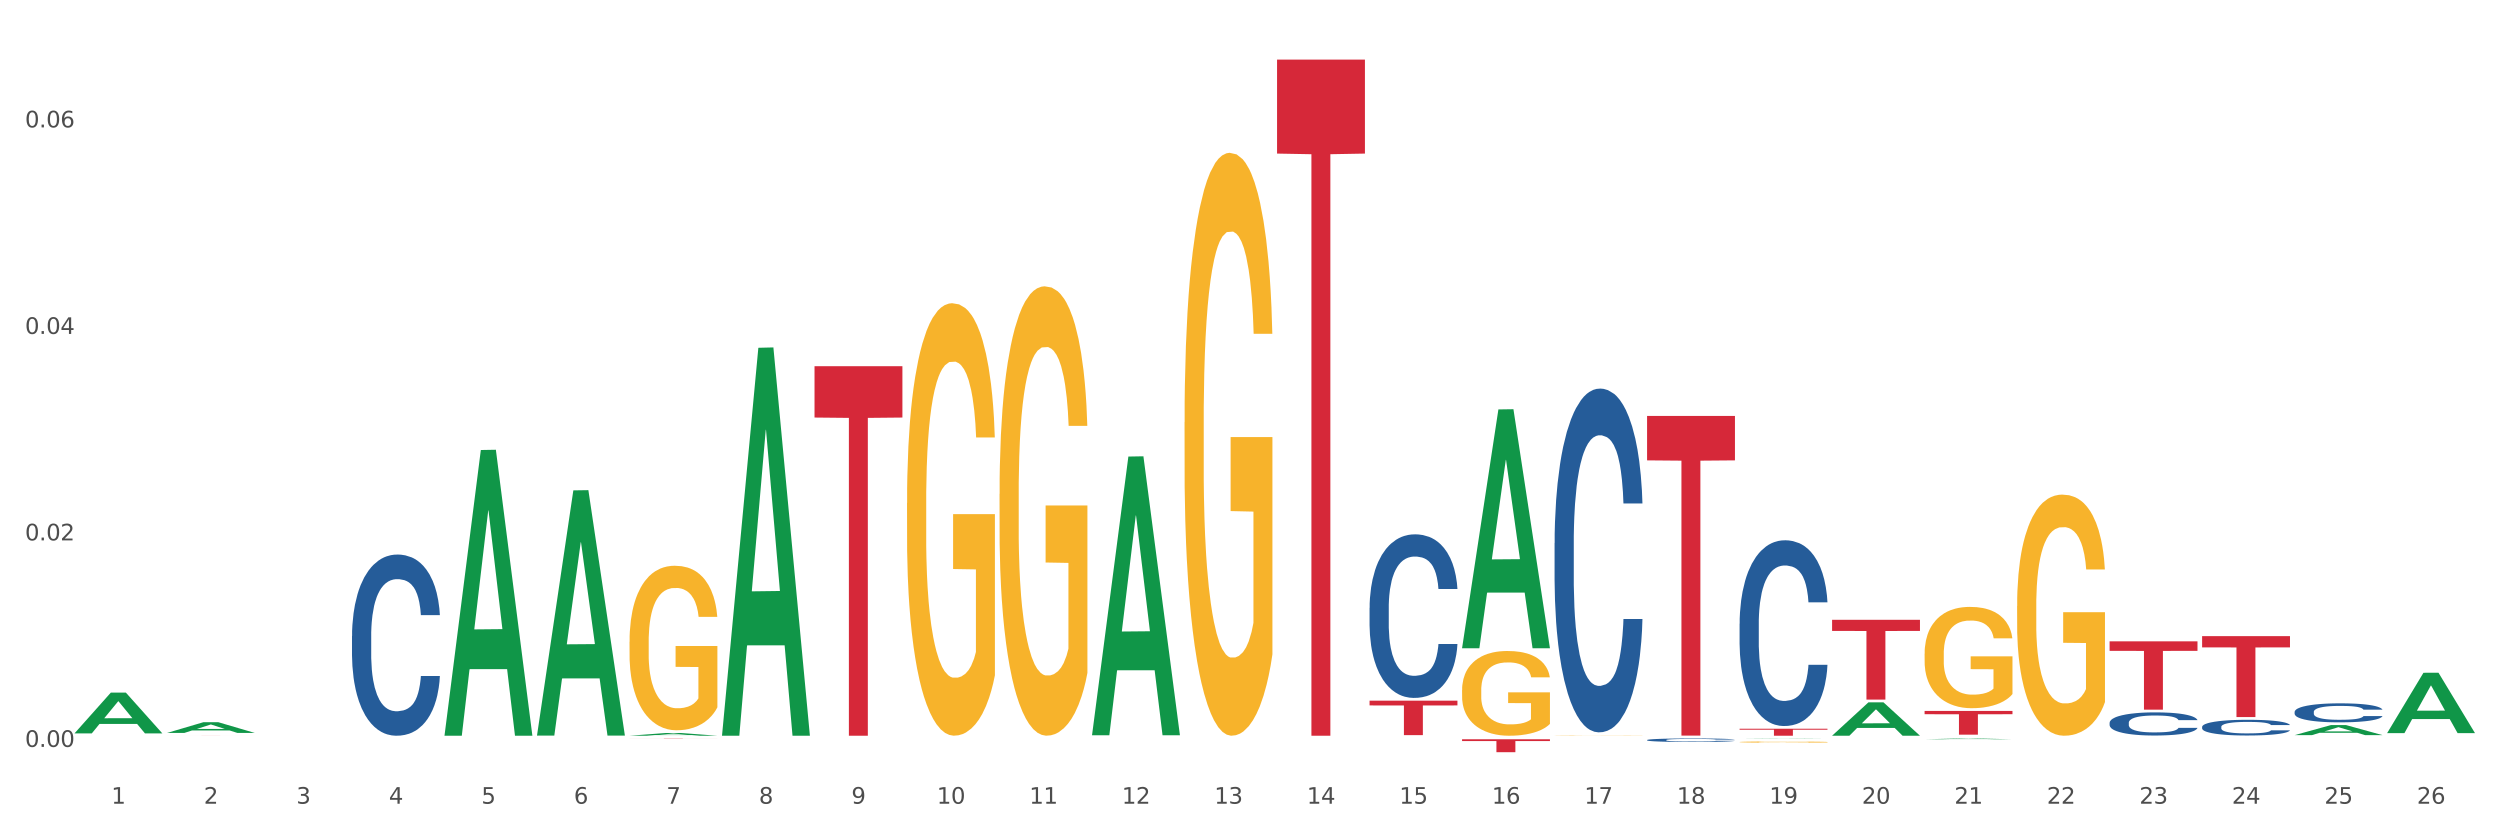 <?xml version="1.0" encoding="utf-8" standalone="no"?>
<!DOCTYPE svg PUBLIC "-//W3C//DTD SVG 1.1//EN"
  "http://www.w3.org/Graphics/SVG/1.1/DTD/svg11.dtd">
<svg xmlns:xlink="http://www.w3.org/1999/xlink" width="1080pt" height="360pt" viewBox="0 0 1080 360" xmlns="http://www.w3.org/2000/svg" version="1.1">
 <rect x="0" y="0" width="1080" height="360" fill="#333333" stroke="none"/>
 <defs>
  <style type="text/css">*{stroke-linejoin: round; stroke-linecap: butt}</style>
 </defs>
 <g id="figure_1">
  <g id="patch_1">
   <path d="M 0 360 
L 1080 360 
L 1080 0 
L 0 0 
z
" style="fill: #ffffff; stroke: #ffffff; stroke-linejoin: miter"/>
  </g>
  <g id="axes_1">
   <g id="matplotlib.axis_1">
    <g id="xtick_1">
     <g id="text_1">
      <!-- 1 -->
      <g style="fill: #4d4d4d" transform="translate(48.103 347.204) scale(0.096 -0.096)">
       <defs>
        <path id="DejaVuSans-31" d="M 794 531 
L 1825 531 
L 1825 4091 
L 703 3866 
L 703 4441 
L 1819 4666 
L 2450 4666 
L 2450 531 
L 3481 531 
L 3481 0 
L 794 0 
L 794 531 
z
" transform="scale(0.016)"/>
       </defs>
       <use xlink:href="#DejaVuSans-31"/>
      </g>
     </g>
    </g>
    <g id="xtick_2">
     <g id="text_2">
      <!-- 2 -->
      <g style="fill: #4d4d4d" transform="translate(88.066 347.204) scale(0.096 -0.096)">
       <defs>
        <path id="DejaVuSans-32" d="M 1228 531 
L 3431 531 
L 3431 0 
L 469 0 
L 469 531 
Q 828 903 1448 1529 
Q 2069 2156 2228 2338 
Q 2531 2678 2651 2914 
Q 2772 3150 2772 3378 
Q 2772 3750 2511 3984 
Q 2250 4219 1831 4219 
Q 1534 4219 1204 4116 
Q 875 4013 500 3803 
L 500 4441 
Q 881 4594 1212 4672 
Q 1544 4750 1819 4750 
Q 2544 4750 2975 4387 
Q 3406 4025 3406 3419 
Q 3406 3131 3298 2873 
Q 3191 2616 2906 2266 
Q 2828 2175 2409 1742 
Q 1991 1309 1228 531 
z
" transform="scale(0.016)"/>
       </defs>
       <use xlink:href="#DejaVuSans-32"/>
      </g>
     </g>
    </g>
    <g id="xtick_3">
     <g id="text_3">
      <!-- 3 -->
      <g style="fill: #4d4d4d" transform="translate(128.028 347.204) scale(0.096 -0.096)">
       <defs>
        <path id="DejaVuSans-33" d="M 2597 2516 
Q 3050 2419 3304 2112 
Q 3559 1806 3559 1356 
Q 3559 666 3084 287 
Q 2609 -91 1734 -91 
Q 1441 -91 1130 -33 
Q 819 25 488 141 
L 488 750 
Q 750 597 1062 519 
Q 1375 441 1716 441 
Q 2309 441 2620 675 
Q 2931 909 2931 1356 
Q 2931 1769 2642 2001 
Q 2353 2234 1838 2234 
L 1294 2234 
L 1294 2753 
L 1863 2753 
Q 2328 2753 2575 2939 
Q 2822 3125 2822 3475 
Q 2822 3834 2567 4026 
Q 2313 4219 1838 4219 
Q 1578 4219 1281 4162 
Q 984 4106 628 3988 
L 628 4550 
Q 988 4650 1302 4700 
Q 1616 4750 1894 4750 
Q 2613 4750 3031 4423 
Q 3450 4097 3450 3541 
Q 3450 3153 3228 2886 
Q 3006 2619 2597 2516 
z
" transform="scale(0.016)"/>
       </defs>
       <use xlink:href="#DejaVuSans-33"/>
      </g>
     </g>
    </g>
    <g id="xtick_4">
     <g id="text_4">
      <!-- 4 -->
      <g style="fill: #4d4d4d" transform="translate(167.99 347.204) scale(0.096 -0.096)">
       <defs>
        <path id="DejaVuSans-34" d="M 2419 4116 
L 825 1625 
L 2419 1625 
L 2419 4116 
z
M 2253 4666 
L 3047 4666 
L 3047 1625 
L 3713 1625 
L 3713 1100 
L 3047 1100 
L 3047 0 
L 2419 0 
L 2419 1100 
L 313 1100 
L 313 1709 
L 2253 4666 
z
" transform="scale(0.016)"/>
       </defs>
       <use xlink:href="#DejaVuSans-34"/>
      </g>
     </g>
    </g>
    <g id="xtick_5">
     <g id="text_5">
      <!-- 5 -->
      <g style="fill: #4d4d4d" transform="translate(207.953 347.204) scale(0.096 -0.096)">
       <defs>
        <path id="DejaVuSans-35" d="M 691 4666 
L 3169 4666 
L 3169 4134 
L 1269 4134 
L 1269 2991 
Q 1406 3038 1543 3061 
Q 1681 3084 1819 3084 
Q 2600 3084 3056 2656 
Q 3513 2228 3513 1497 
Q 3513 744 3044 326 
Q 2575 -91 1722 -91 
Q 1428 -91 1123 -41 
Q 819 9 494 109 
L 494 744 
Q 775 591 1075 516 
Q 1375 441 1709 441 
Q 2250 441 2565 725 
Q 2881 1009 2881 1497 
Q 2881 1984 2565 2268 
Q 2250 2553 1709 2553 
Q 1456 2553 1204 2497 
Q 953 2441 691 2322 
L 691 4666 
z
" transform="scale(0.016)"/>
       </defs>
       <use xlink:href="#DejaVuSans-35"/>
      </g>
     </g>
    </g>
    <g id="xtick_6">
     <g id="text_6">
      <!-- 6 -->
      <g style="fill: #4d4d4d" transform="translate(247.915 347.204) scale(0.096 -0.096)">
       <defs>
        <path id="DejaVuSans-36" d="M 2113 2584 
Q 1688 2584 1439 2293 
Q 1191 2003 1191 1497 
Q 1191 994 1439 701 
Q 1688 409 2113 409 
Q 2538 409 2786 701 
Q 3034 994 3034 1497 
Q 3034 2003 2786 2293 
Q 2538 2584 2113 2584 
z
M 3366 4563 
L 3366 3988 
Q 3128 4100 2886 4159 
Q 2644 4219 2406 4219 
Q 1781 4219 1451 3797 
Q 1122 3375 1075 2522 
Q 1259 2794 1537 2939 
Q 1816 3084 2150 3084 
Q 2853 3084 3261 2657 
Q 3669 2231 3669 1497 
Q 3669 778 3244 343 
Q 2819 -91 2113 -91 
Q 1303 -91 875 529 
Q 447 1150 447 2328 
Q 447 3434 972 4092 
Q 1497 4750 2381 4750 
Q 2619 4750 2861 4703 
Q 3103 4656 3366 4563 
z
" transform="scale(0.016)"/>
       </defs>
       <use xlink:href="#DejaVuSans-36"/>
      </g>
     </g>
    </g>
    <g id="xtick_7">
     <g id="text_7">
      <!-- 7 -->
      <g style="fill: #4d4d4d" transform="translate(287.878 347.204) scale(0.096 -0.096)">
       <defs>
        <path id="DejaVuSans-37" d="M 525 4666 
L 3525 4666 
L 3525 4397 
L 1831 0 
L 1172 0 
L 2766 4134 
L 525 4134 
L 525 4666 
z
" transform="scale(0.016)"/>
       </defs>
       <use xlink:href="#DejaVuSans-37"/>
      </g>
     </g>
    </g>
    <g id="xtick_8">
     <g id="text_8">
      <!-- 8 -->
      <g style="fill: #4d4d4d" transform="translate(327.84 347.204) scale(0.096 -0.096)">
       <defs>
        <path id="DejaVuSans-38" d="M 2034 2216 
Q 1584 2216 1326 1975 
Q 1069 1734 1069 1313 
Q 1069 891 1326 650 
Q 1584 409 2034 409 
Q 2484 409 2743 651 
Q 3003 894 3003 1313 
Q 3003 1734 2745 1975 
Q 2488 2216 2034 2216 
z
M 1403 2484 
Q 997 2584 770 2862 
Q 544 3141 544 3541 
Q 544 4100 942 4425 
Q 1341 4750 2034 4750 
Q 2731 4750 3128 4425 
Q 3525 4100 3525 3541 
Q 3525 3141 3298 2862 
Q 3072 2584 2669 2484 
Q 3125 2378 3379 2068 
Q 3634 1759 3634 1313 
Q 3634 634 3220 271 
Q 2806 -91 2034 -91 
Q 1263 -91 848 271 
Q 434 634 434 1313 
Q 434 1759 690 2068 
Q 947 2378 1403 2484 
z
M 1172 3481 
Q 1172 3119 1398 2916 
Q 1625 2713 2034 2713 
Q 2441 2713 2670 2916 
Q 2900 3119 2900 3481 
Q 2900 3844 2670 4047 
Q 2441 4250 2034 4250 
Q 1625 4250 1398 4047 
Q 1172 3844 1172 3481 
z
" transform="scale(0.016)"/>
       </defs>
       <use xlink:href="#DejaVuSans-38"/>
      </g>
     </g>
    </g>
    <g id="xtick_9">
     <g id="text_9">
      <!-- 9 -->
      <g style="fill: #4d4d4d" transform="translate(367.803 347.204) scale(0.096 -0.096)">
       <defs>
        <path id="DejaVuSans-39" d="M 703 97 
L 703 672 
Q 941 559 1184 500 
Q 1428 441 1663 441 
Q 2288 441 2617 861 
Q 2947 1281 2994 2138 
Q 2813 1869 2534 1725 
Q 2256 1581 1919 1581 
Q 1219 1581 811 2004 
Q 403 2428 403 3163 
Q 403 3881 828 4315 
Q 1253 4750 1959 4750 
Q 2769 4750 3195 4129 
Q 3622 3509 3622 2328 
Q 3622 1225 3098 567 
Q 2575 -91 1691 -91 
Q 1453 -91 1209 -44 
Q 966 3 703 97 
z
M 1959 2075 
Q 2384 2075 2632 2365 
Q 2881 2656 2881 3163 
Q 2881 3666 2632 3958 
Q 2384 4250 1959 4250 
Q 1534 4250 1286 3958 
Q 1038 3666 1038 3163 
Q 1038 2656 1286 2365 
Q 1534 2075 1959 2075 
z
" transform="scale(0.016)"/>
       </defs>
       <use xlink:href="#DejaVuSans-39"/>
      </g>
     </g>
    </g>
    <g id="xtick_10">
     <g id="text_10">
      <!-- 10 -->
      <g style="fill: #4d4d4d" transform="translate(404.711 347.204) scale(0.096 -0.096)">
       <defs>
        <path id="DejaVuSans-30" d="M 2034 4250 
Q 1547 4250 1301 3770 
Q 1056 3291 1056 2328 
Q 1056 1369 1301 889 
Q 1547 409 2034 409 
Q 2525 409 2770 889 
Q 3016 1369 3016 2328 
Q 3016 3291 2770 3770 
Q 2525 4250 2034 4250 
z
M 2034 4750 
Q 2819 4750 3233 4129 
Q 3647 3509 3647 2328 
Q 3647 1150 3233 529 
Q 2819 -91 2034 -91 
Q 1250 -91 836 529 
Q 422 1150 422 2328 
Q 422 3509 836 4129 
Q 1250 4750 2034 4750 
z
" transform="scale(0.016)"/>
       </defs>
       <use xlink:href="#DejaVuSans-31"/>
       <use xlink:href="#DejaVuSans-30" transform="translate(63.623 0)"/>
      </g>
     </g>
    </g>
    <g id="xtick_11">
     <g id="text_11">
      <!-- 11 -->
      <g style="fill: #4d4d4d" transform="translate(444.673 347.204) scale(0.096 -0.096)">
       <use xlink:href="#DejaVuSans-31"/>
       <use xlink:href="#DejaVuSans-31" transform="translate(63.623 0)"/>
      </g>
     </g>
    </g>
    <g id="xtick_12">
     <g id="text_12">
      <!-- 12 -->
      <g style="fill: #4d4d4d" transform="translate(484.636 347.204) scale(0.096 -0.096)">
       <use xlink:href="#DejaVuSans-31"/>
       <use xlink:href="#DejaVuSans-32" transform="translate(63.623 0)"/>
      </g>
     </g>
    </g>
    <g id="xtick_13">
     <g id="text_13">
      <!-- 13 -->
      <g style="fill: #4d4d4d" transform="translate(524.598 347.204) scale(0.096 -0.096)">
       <use xlink:href="#DejaVuSans-31"/>
       <use xlink:href="#DejaVuSans-33" transform="translate(63.623 0)"/>
      </g>
     </g>
    </g>
    <g id="xtick_14">
     <g id="text_14">
      <!-- 14 -->
      <g style="fill: #4d4d4d" transform="translate(564.561 347.204) scale(0.096 -0.096)">
       <use xlink:href="#DejaVuSans-31"/>
       <use xlink:href="#DejaVuSans-34" transform="translate(63.623 0)"/>
      </g>
     </g>
    </g>
    <g id="xtick_15">
     <g id="text_15">
      <!-- 15 -->
      <g style="fill: #4d4d4d" transform="translate(604.523 347.204) scale(0.096 -0.096)">
       <use xlink:href="#DejaVuSans-31"/>
       <use xlink:href="#DejaVuSans-35" transform="translate(63.623 0)"/>
      </g>
     </g>
    </g>
    <g id="xtick_16">
     <g id="text_16">
      <!-- 16 -->
      <g style="fill: #4d4d4d" transform="translate(644.486 347.204) scale(0.096 -0.096)">
       <use xlink:href="#DejaVuSans-31"/>
       <use xlink:href="#DejaVuSans-36" transform="translate(63.623 0)"/>
      </g>
     </g>
    </g>
    <g id="xtick_17">
     <g id="text_17">
      <!-- 17 -->
      <g style="fill: #4d4d4d" transform="translate(684.448 347.204) scale(0.096 -0.096)">
       <use xlink:href="#DejaVuSans-31"/>
       <use xlink:href="#DejaVuSans-37" transform="translate(63.623 0)"/>
      </g>
     </g>
    </g>
    <g id="xtick_18">
     <g id="text_18">
      <!-- 18 -->
      <g style="fill: #4d4d4d" transform="translate(724.41 347.204) scale(0.096 -0.096)">
       <use xlink:href="#DejaVuSans-31"/>
       <use xlink:href="#DejaVuSans-38" transform="translate(63.623 0)"/>
      </g>
     </g>
    </g>
    <g id="xtick_19">
     <g id="text_19">
      <!-- 19 -->
      <g style="fill: #4d4d4d" transform="translate(764.373 347.204) scale(0.096 -0.096)">
       <use xlink:href="#DejaVuSans-31"/>
       <use xlink:href="#DejaVuSans-39" transform="translate(63.623 0)"/>
      </g>
     </g>
    </g>
    <g id="xtick_20">
     <g id="text_20">
      <!-- 20 -->
      <g style="fill: #4d4d4d" transform="translate(804.335 347.204) scale(0.096 -0.096)">
       <use xlink:href="#DejaVuSans-32"/>
       <use xlink:href="#DejaVuSans-30" transform="translate(63.623 0)"/>
      </g>
     </g>
    </g>
    <g id="xtick_21">
     <g id="text_21">
      <!-- 21 -->
      <g style="fill: #4d4d4d" transform="translate(844.298 347.204) scale(0.096 -0.096)">
       <use xlink:href="#DejaVuSans-32"/>
       <use xlink:href="#DejaVuSans-31" transform="translate(63.623 0)"/>
      </g>
     </g>
    </g>
    <g id="xtick_22">
     <g id="text_22">
      <!-- 22 -->
      <g style="fill: #4d4d4d" transform="translate(884.26 347.204) scale(0.096 -0.096)">
       <use xlink:href="#DejaVuSans-32"/>
       <use xlink:href="#DejaVuSans-32" transform="translate(63.623 0)"/>
      </g>
     </g>
    </g>
    <g id="xtick_23">
     <g id="text_23">
      <!-- 23 -->
      <g style="fill: #4d4d4d" transform="translate(924.223 347.204) scale(0.096 -0.096)">
       <use xlink:href="#DejaVuSans-32"/>
       <use xlink:href="#DejaVuSans-33" transform="translate(63.623 0)"/>
      </g>
     </g>
    </g>
    <g id="xtick_24">
     <g id="text_24">
      <!-- 24 -->
      <g style="fill: #4d4d4d" transform="translate(964.185 347.204) scale(0.096 -0.096)">
       <use xlink:href="#DejaVuSans-32"/>
       <use xlink:href="#DejaVuSans-34" transform="translate(63.623 0)"/>
      </g>
     </g>
    </g>
    <g id="xtick_25">
     <g id="text_25">
      <!-- 25 -->
      <g style="fill: #4d4d4d" transform="translate(1004.147 347.204) scale(0.096 -0.096)">
       <use xlink:href="#DejaVuSans-32"/>
       <use xlink:href="#DejaVuSans-35" transform="translate(63.623 0)"/>
      </g>
     </g>
    </g>
    <g id="xtick_26">
     <g id="text_26">
      <!-- 26 -->
      <g style="fill: #4d4d4d" transform="translate(1044.11 347.204) scale(0.096 -0.096)">
       <use xlink:href="#DejaVuSans-32"/>
       <use xlink:href="#DejaVuSans-36" transform="translate(63.623 0)"/>
      </g>
     </g>
    </g>
    <g id="xtick_27"/>
    <g id="xtick_28"/>
    <g id="xtick_29"/>
    <g id="xtick_30"/>
    <g id="xtick_31"/>
    <g id="xtick_32"/>
    <g id="xtick_33"/>
    <g id="xtick_34"/>
    <g id="xtick_35"/>
    <g id="xtick_36"/>
    <g id="xtick_37"/>
    <g id="xtick_38"/>
    <g id="xtick_39"/>
    <g id="xtick_40"/>
    <g id="xtick_41"/>
    <g id="xtick_42"/>
    <g id="xtick_43"/>
    <g id="xtick_44"/>
    <g id="xtick_45"/>
    <g id="xtick_46"/>
    <g id="xtick_47"/>
    <g id="xtick_48"/>
    <g id="xtick_49"/>
    <g id="xtick_50"/>
    <g id="xtick_51"/>
   </g>
   <g id="matplotlib.axis_2">
    <g id="ytick_1">
     <g id="text_27">
      <!-- 0.00 -->
      <g style="fill: #4d4d4d" transform="translate(10.8 322.656) scale(0.096 -0.096)">
       <defs>
        <path id="DejaVuSans-2e" d="M 684 794 
L 1344 794 
L 1344 0 
L 684 0 
L 684 794 
z
" transform="scale(0.016)"/>
       </defs>
       <use xlink:href="#DejaVuSans-30"/>
       <use xlink:href="#DejaVuSans-2e" transform="translate(63.623 0)"/>
       <use xlink:href="#DejaVuSans-30" transform="translate(95.41 0)"/>
       <use xlink:href="#DejaVuSans-30" transform="translate(159.033 0)"/>
      </g>
     </g>
    </g>
    <g id="ytick_2">
     <g id="text_28">
      <!-- 0.02 -->
      <g style="fill: #4d4d4d" transform="translate(10.8 233.451) scale(0.096 -0.096)">
       <use xlink:href="#DejaVuSans-30"/>
       <use xlink:href="#DejaVuSans-2e" transform="translate(63.623 0)"/>
       <use xlink:href="#DejaVuSans-30" transform="translate(95.41 0)"/>
       <use xlink:href="#DejaVuSans-32" transform="translate(159.033 0)"/>
      </g>
     </g>
    </g>
    <g id="ytick_3">
     <g id="text_29">
      <!-- 0.04 -->
      <g style="fill: #4d4d4d" transform="translate(10.8 144.246) scale(0.096 -0.096)">
       <use xlink:href="#DejaVuSans-30"/>
       <use xlink:href="#DejaVuSans-2e" transform="translate(63.623 0)"/>
       <use xlink:href="#DejaVuSans-30" transform="translate(95.41 0)"/>
       <use xlink:href="#DejaVuSans-34" transform="translate(159.033 0)"/>
      </g>
     </g>
    </g>
    <g id="ytick_4">
     <g id="text_30">
      <!-- 0.06 -->
      <g style="fill: #4d4d4d" transform="translate(10.8 55.041) scale(0.096 -0.096)">
       <use xlink:href="#DejaVuSans-30"/>
       <use xlink:href="#DejaVuSans-2e" transform="translate(63.623 0)"/>
       <use xlink:href="#DejaVuSans-30" transform="translate(95.41 0)"/>
       <use xlink:href="#DejaVuSans-36" transform="translate(159.033 0)"/>
      </g>
     </g>
    </g>
    <g id="ytick_5"/>
    <g id="ytick_6"/>
    <g id="ytick_7"/>
   </g>
   <g id="PolyCollection_1">
    <path d="M 32.175 316.804 
L 32.214 316.788 
L 47.87 299.216 
L 54.367 299.199 
L 70.139 316.837 
L 62.625 316.837 
L 59.22 312.73 
L 43.055 312.73 
L 42.938 312.796 
L 39.65 316.837 
L 32.175 316.837 
L 32.175 316.804 
L 45.091 310.279 
L 57.184 310.262 
L 51.196 302.959 
L 51.118 302.925 
L 51.04 302.975 
L 45.052 310.262 
L 45.091 310.279 
L 32.175 316.804 
z
" clip-path="url(#p5b65c9f771)" style="fill: #109648"/>
    <path d="M 511.724 182.378 
L 511.769 182.148 
L 511.769 173.868 
L 511.859 166.739 
L 512.307 149.49 
L 512.979 135.232 
L 513.472 127.642 
L 513.965 121.433 
L 514.548 115.223 
L 515.265 108.784 
L 516.565 99.355 
L 517.372 94.525 
L 518.358 89.466 
L 520.151 82.106 
L 521.451 77.966 
L 522.795 74.517 
L 524.991 70.377 
L 526.426 68.537 
L 527.95 67.157 
L 529.787 66.237 
L 531.177 66.007 
L 534.225 66.697 
L 536.825 68.767 
L 538.08 70.377 
L 539.693 73.137 
L 540.545 74.977 
L 541.934 78.656 
L 543.369 83.486 
L 544.355 87.626 
L 545.834 95.445 
L 546.954 103.264 
L 547.985 112.924 
L 548.523 119.593 
L 548.926 125.802 
L 549.285 132.932 
L 549.644 144.201 
L 541.576 144.201 
L 541.262 136.152 
L 540.769 128.562 
L 540.052 121.203 
L 539.424 116.603 
L 538.348 110.854 
L 537.362 107.174 
L 536.331 104.414 
L 535.076 102.114 
L 534.09 100.965 
L 532.701 100.045 
L 529.967 100.275 
L 528.129 102.114 
L 526.874 104.414 
L 526.067 106.484 
L 525.35 108.784 
L 524.543 112.004 
L 523.602 116.833 
L 522.93 121.203 
L 522.257 126.722 
L 521.719 132.242 
L 521.226 138.681 
L 520.823 145.581 
L 520.509 152.71 
L 520.24 161.449 
L 520.016 175.938 
L 520.016 207.445 
L 520.106 214.575 
L 520.33 224.004 
L 520.599 231.133 
L 521.047 239.643 
L 521.451 245.392 
L 522.213 253.672 
L 523.064 260.571 
L 523.736 264.941 
L 524.409 268.62 
L 525.574 273.68 
L 526.874 277.82 
L 527.995 280.349 
L 529.519 282.649 
L 530.549 283.569 
L 531.446 284.029 
L 533.642 284.029 
L 535.211 283.339 
L 536.959 281.729 
L 538.304 279.659 
L 539.424 277.13 
L 540.679 272.99 
L 541.486 269.08 
L 541.486 221.014 
L 531.625 220.784 
L 531.625 188.817 
L 549.688 188.817 
L 549.688 282.649 
L 548.926 287.479 
L 548.075 291.848 
L 547.178 295.758 
L 545.834 300.588 
L 544.22 305.187 
L 542.786 308.407 
L 541.262 311.167 
L 539.469 313.696 
L 537.138 315.996 
L 535.704 316.916 
L 533.911 317.606 
L 531.804 317.836 
L 529.967 317.376 
L 528.174 316.226 
L 526.291 314.156 
L 524.454 311.167 
L 523.064 308.177 
L 521.675 304.497 
L 520.196 299.668 
L 519.03 295.068 
L 518.134 290.928 
L 517.148 285.639 
L 516.072 278.739 
L 515.265 272.53 
L 514.548 266.091 
L 513.786 257.811 
L 513.248 250.682 
L 512.71 241.713 
L 512.396 235.043 
L 512.038 224.694 
L 511.769 210.205 
L 511.724 182.378 
z
" clip-path="url(#p5b65c9f771)" style="fill: #f7b32b"/>
    <path d="M 631.611 298.146 
L 631.656 298.113 
L 631.656 296.909 
L 631.746 295.873 
L 632.194 293.366 
L 632.866 291.293 
L 633.359 290.19 
L 633.853 289.287 
L 634.435 288.385 
L 635.152 287.449 
L 636.452 286.078 
L 637.259 285.376 
L 638.245 284.641 
L 640.038 283.571 
L 641.338 282.969 
L 642.682 282.468 
L 644.879 281.866 
L 646.313 281.599 
L 647.837 281.398 
L 649.675 281.264 
L 651.064 281.231 
L 654.112 281.331 
L 656.712 281.632 
L 657.967 281.866 
L 659.58 282.267 
L 660.432 282.535 
L 661.822 283.07 
L 663.256 283.772 
L 664.242 284.373 
L 665.721 285.51 
L 666.842 286.647 
L 667.872 288.051 
L 668.41 289.02 
L 668.814 289.923 
L 669.172 290.959 
L 669.531 292.597 
L 661.463 292.597 
L 661.149 291.427 
L 660.656 290.324 
L 659.939 289.254 
L 659.311 288.585 
L 658.236 287.75 
L 657.25 287.215 
L 656.219 286.814 
L 654.964 286.479 
L 653.978 286.312 
L 652.588 286.179 
L 649.854 286.212 
L 648.016 286.479 
L 646.761 286.814 
L 645.954 287.115 
L 645.237 287.449 
L 644.431 287.917 
L 643.489 288.619 
L 642.817 289.254 
L 642.145 290.056 
L 641.607 290.859 
L 641.114 291.795 
L 640.71 292.798 
L 640.397 293.834 
L 640.128 295.104 
L 639.904 297.21 
L 639.904 301.79 
L 639.993 302.826 
L 640.217 304.197 
L 640.486 305.233 
L 640.934 306.47 
L 641.338 307.306 
L 642.1 308.509 
L 642.951 309.512 
L 643.624 310.147 
L 644.296 310.682 
L 645.461 311.418 
L 646.761 312.019 
L 647.882 312.387 
L 649.406 312.721 
L 650.437 312.855 
L 651.333 312.922 
L 653.529 312.922 
L 655.098 312.822 
L 656.846 312.588 
L 658.191 312.287 
L 659.311 311.919 
L 660.566 311.317 
L 661.373 310.749 
L 661.373 303.762 
L 651.512 303.729 
L 651.512 299.082 
L 669.576 299.082 
L 669.576 312.721 
L 668.814 313.423 
L 667.962 314.059 
L 667.066 314.627 
L 665.721 315.329 
L 664.107 315.997 
L 662.673 316.466 
L 661.149 316.867 
L 659.356 317.234 
L 657.026 317.569 
L 655.591 317.702 
L 653.798 317.803 
L 651.692 317.836 
L 649.854 317.769 
L 648.061 317.602 
L 646.179 317.301 
L 644.341 316.867 
L 642.951 316.432 
L 641.562 315.897 
L 640.083 315.195 
L 638.917 314.527 
L 638.021 313.925 
L 637.035 313.156 
L 635.959 312.153 
L 635.152 311.251 
L 634.435 310.315 
L 633.673 309.111 
L 633.135 308.075 
L 632.598 306.771 
L 632.284 305.802 
L 631.925 304.297 
L 631.656 302.191 
L 631.611 298.146 
z
" clip-path="url(#p5b65c9f771)" style="fill: #f7b32b"/>
    <path d="M 751.499 320.555 
L 751.544 320.555 
L 751.544 320.538 
L 751.633 320.523 
L 752.081 320.488 
L 752.754 320.458 
L 753.247 320.443 
L 753.74 320.43 
L 754.322 320.417 
L 755.04 320.404 
L 756.339 320.385 
L 757.146 320.375 
L 758.132 320.364 
L 759.925 320.349 
L 761.225 320.341 
L 762.57 320.334 
L 764.766 320.325 
L 766.2 320.321 
L 767.724 320.318 
L 769.562 320.316 
L 770.951 320.316 
L 773.999 320.317 
L 776.599 320.322 
L 777.854 320.325 
L 779.468 320.331 
L 780.319 320.334 
L 781.709 320.342 
L 783.143 320.352 
L 784.129 320.36 
L 785.608 320.377 
L 786.729 320.393 
L 787.76 320.413 
L 788.298 320.426 
L 788.701 320.439 
L 789.06 320.454 
L 789.418 320.477 
L 781.35 320.477 
L 781.036 320.46 
L 780.543 320.445 
L 779.826 320.43 
L 779.199 320.42 
L 778.123 320.408 
L 777.137 320.401 
L 776.106 320.395 
L 774.851 320.39 
L 773.865 320.388 
L 772.475 320.386 
L 769.741 320.387 
L 767.904 320.39 
L 766.649 320.395 
L 765.842 320.399 
L 765.125 320.404 
L 764.318 320.411 
L 763.377 320.421 
L 762.704 320.43 
L 762.032 320.441 
L 761.494 320.452 
L 761.001 320.466 
L 760.598 320.48 
L 760.284 320.494 
L 760.015 320.512 
L 759.791 320.542 
L 759.791 320.607 
L 759.88 320.622 
L 760.105 320.641 
L 760.373 320.656 
L 760.822 320.673 
L 761.225 320.685 
L 761.987 320.702 
L 762.839 320.716 
L 763.511 320.725 
L 764.183 320.733 
L 765.349 320.743 
L 766.649 320.752 
L 767.769 320.757 
L 769.293 320.762 
L 770.324 320.764 
L 771.22 320.765 
L 773.417 320.765 
L 774.985 320.763 
L 776.734 320.76 
L 778.078 320.756 
L 779.199 320.75 
L 780.454 320.742 
L 781.261 320.734 
L 781.261 320.635 
L 771.4 320.634 
L 771.4 320.569 
L 789.463 320.569 
L 789.463 320.762 
L 788.701 320.772 
L 787.849 320.781 
L 786.953 320.789 
L 785.608 320.799 
L 783.995 320.808 
L 782.56 320.815 
L 781.036 320.82 
L 779.244 320.826 
L 776.913 320.83 
L 775.479 320.832 
L 773.686 320.834 
L 771.579 320.834 
L 769.741 320.833 
L 767.948 320.831 
L 766.066 320.827 
L 764.228 320.82 
L 762.839 320.814 
L 761.449 320.807 
L 759.97 320.797 
L 758.805 320.787 
L 757.908 320.779 
L 756.922 320.768 
L 755.846 320.754 
L 755.04 320.741 
L 754.322 320.728 
L 753.561 320.711 
L 753.023 320.696 
L 752.485 320.677 
L 752.171 320.664 
L 751.812 320.642 
L 751.544 320.613 
L 751.499 320.555 
z
" clip-path="url(#p5b65c9f771)" style="fill: #f7b32b"/>
    <path d="M 831.424 282.403 
L 831.468 282.363 
L 831.468 280.924 
L 831.558 279.685 
L 832.006 276.687 
L 832.679 274.209 
L 833.172 272.89 
L 833.665 271.811 
L 834.247 270.731 
L 834.965 269.612 
L 836.264 267.973 
L 837.071 267.134 
L 838.057 266.254 
L 839.85 264.975 
L 841.15 264.256 
L 842.495 263.656 
L 844.691 262.937 
L 846.125 262.617 
L 847.649 262.377 
L 849.487 262.217 
L 850.876 262.177 
L 853.924 262.297 
L 856.524 262.657 
L 857.779 262.937 
L 859.393 263.417 
L 860.244 263.736 
L 861.634 264.376 
L 863.068 265.215 
L 864.054 265.935 
L 865.533 267.294 
L 866.654 268.653 
L 867.685 270.332 
L 868.222 271.491 
L 868.626 272.57 
L 868.984 273.809 
L 869.343 275.768 
L 861.275 275.768 
L 860.961 274.369 
L 860.468 273.05 
L 859.751 271.771 
L 859.124 270.971 
L 858.048 269.972 
L 857.062 269.332 
L 856.031 268.853 
L 854.776 268.453 
L 853.79 268.253 
L 852.4 268.093 
L 849.666 268.133 
L 847.828 268.453 
L 846.573 268.853 
L 845.767 269.212 
L 845.049 269.612 
L 844.243 270.172 
L 843.301 271.011 
L 842.629 271.771 
L 841.957 272.73 
L 841.419 273.689 
L 840.926 274.808 
L 840.522 276.008 
L 840.209 277.247 
L 839.94 278.766 
L 839.716 281.284 
L 839.716 286.76 
L 839.805 287.999 
L 840.029 289.638 
L 840.298 290.877 
L 840.747 292.356 
L 841.15 293.355 
L 841.912 294.794 
L 842.764 295.993 
L 843.436 296.753 
L 844.108 297.392 
L 845.274 298.272 
L 846.573 298.991 
L 847.694 299.431 
L 849.218 299.831 
L 850.249 299.991 
L 851.145 300.071 
L 853.342 300.071 
L 854.91 299.951 
L 856.658 299.671 
L 858.003 299.311 
L 859.124 298.871 
L 860.379 298.152 
L 861.185 297.472 
L 861.185 289.118 
L 851.325 289.078 
L 851.325 283.522 
L 869.388 283.522 
L 869.388 299.831 
L 868.626 300.67 
L 867.774 301.43 
L 866.878 302.109 
L 865.533 302.949 
L 863.92 303.748 
L 862.485 304.308 
L 860.961 304.787 
L 859.168 305.227 
L 856.838 305.627 
L 855.403 305.787 
L 853.61 305.906 
L 851.504 305.946 
L 849.666 305.867 
L 847.873 305.667 
L 845.991 305.307 
L 844.153 304.787 
L 842.764 304.268 
L 841.374 303.628 
L 839.895 302.789 
L 838.73 301.989 
L 837.833 301.27 
L 836.847 300.35 
L 835.771 299.151 
L 834.965 298.072 
L 834.247 296.953 
L 833.485 295.514 
L 832.948 294.275 
L 832.41 292.716 
L 832.096 291.557 
L 831.737 289.758 
L 831.468 287.24 
L 831.424 282.403 
z
" clip-path="url(#p5b65c9f771)" style="fill: #f7b32b"/>
    <path d="M 871.386 261.802 
L 871.431 261.707 
L 871.431 258.282 
L 871.52 255.333 
L 871.969 248.198 
L 872.641 242.299 
L 873.134 239.16 
L 873.627 236.591 
L 874.21 234.023 
L 874.927 231.359 
L 876.227 227.458 
L 877.034 225.461 
L 878.02 223.368 
L 879.813 220.323 
L 881.112 218.611 
L 882.457 217.184 
L 884.653 215.472 
L 886.088 214.71 
L 887.612 214.14 
L 889.449 213.759 
L 890.839 213.664 
L 893.887 213.949 
L 896.486 214.806 
L 897.741 215.472 
L 899.355 216.613 
L 900.207 217.374 
L 901.596 218.896 
L 903.03 220.894 
L 904.016 222.607 
L 905.496 225.841 
L 906.616 229.076 
L 907.647 233.071 
L 908.185 235.83 
L 908.588 238.399 
L 908.947 241.348 
L 909.305 246.01 
L 901.237 246.01 
L 900.924 242.68 
L 900.431 239.541 
L 899.714 236.496 
L 899.086 234.594 
L 898.01 232.215 
L 897.024 230.693 
L 895.993 229.551 
L 894.738 228.6 
L 893.752 228.124 
L 892.363 227.744 
L 889.629 227.839 
L 887.791 228.6 
L 886.536 229.551 
L 885.729 230.408 
L 885.012 231.359 
L 884.205 232.691 
L 883.264 234.689 
L 882.592 236.496 
L 881.919 238.779 
L 881.381 241.063 
L 880.888 243.726 
L 880.485 246.58 
L 880.171 249.53 
L 879.902 253.145 
L 879.678 259.138 
L 879.678 272.172 
L 879.768 275.121 
L 879.992 279.021 
L 880.261 281.97 
L 880.709 285.49 
L 881.112 287.869 
L 881.874 291.294 
L 882.726 294.148 
L 883.398 295.955 
L 884.071 297.477 
L 885.236 299.57 
L 886.536 301.283 
L 887.656 302.329 
L 889.18 303.281 
L 890.211 303.661 
L 891.108 303.851 
L 893.304 303.851 
L 894.873 303.566 
L 896.621 302.9 
L 897.965 302.044 
L 899.086 300.997 
L 900.341 299.285 
L 901.148 297.668 
L 901.148 277.785 
L 891.287 277.689 
L 891.287 264.466 
L 909.35 264.466 
L 909.35 303.281 
L 908.588 305.278 
L 907.737 307.086 
L 906.84 308.703 
L 905.496 310.701 
L 903.882 312.604 
L 902.448 313.936 
L 900.924 315.077 
L 899.131 316.124 
L 896.8 317.075 
L 895.366 317.456 
L 893.573 317.741 
L 891.466 317.836 
L 889.629 317.646 
L 887.836 317.17 
L 885.953 316.314 
L 884.115 315.077 
L 882.726 313.84 
L 881.336 312.318 
L 879.857 310.32 
L 878.692 308.418 
L 877.796 306.705 
L 876.809 304.517 
L 875.734 301.663 
L 874.927 299.095 
L 874.21 296.431 
L 873.448 293.006 
L 872.91 290.057 
L 872.372 286.347 
L 872.058 283.588 
L 871.7 279.307 
L 871.431 273.313 
L 871.386 261.802 
z
" clip-path="url(#p5b65c9f771)" style="fill: #f7b32b"/>
    <path d="M 951.311 274.805 
L 989.275 274.805 
L 989.275 279.664 
L 974.341 279.697 
L 974.341 309.772 
L 966.155 309.772 
L 966.155 279.697 
L 951.311 279.664 
L 951.311 274.838 
L 951.311 274.805 
z
" clip-path="url(#p5b65c9f771)" style="fill: #d62839"/>
    <path d="M 911.348 277.067 
L 949.313 277.067 
L 949.313 281.168 
L 934.379 281.195 
L 934.379 306.573 
L 926.192 306.573 
L 926.192 281.195 
L 911.348 281.168 
L 911.348 277.095 
L 911.348 277.067 
z
" clip-path="url(#p5b65c9f771)" style="fill: #d62839"/>
    <path d="M 831.424 307.119 
L 869.388 307.119 
L 869.388 308.546 
L 854.454 308.556 
L 854.454 317.387 
L 846.267 317.387 
L 846.267 308.556 
L 831.424 308.546 
L 831.424 307.129 
L 831.424 307.119 
z
" clip-path="url(#p5b65c9f771)" style="fill: #d62839"/>
    <path d="M 791.461 267.768 
L 829.425 267.768 
L 829.425 272.557 
L 814.492 272.589 
L 814.492 302.233 
L 806.305 302.233 
L 806.305 272.589 
L 791.461 272.557 
L 791.461 267.8 
L 791.461 267.768 
z
" clip-path="url(#p5b65c9f771)" style="fill: #d62839"/>
    <path d="M 751.499 314.82 
L 789.463 314.82 
L 789.463 315.239 
L 774.529 315.242 
L 774.529 317.836 
L 766.343 317.836 
L 766.343 315.242 
L 751.499 315.239 
L 751.499 314.823 
L 751.499 314.82 
z
" clip-path="url(#p5b65c9f771)" style="fill: #d62839"/>
    <path d="M 711.536 179.688 
L 749.501 179.688 
L 749.501 198.877 
L 734.567 199.007 
L 734.567 317.774 
L 726.38 317.774 
L 726.38 199.007 
L 711.536 198.877 
L 711.536 179.818 
L 711.536 179.688 
z
" clip-path="url(#p5b65c9f771)" style="fill: #d62839"/>
    <path d="M 631.611 319.361 
L 669.576 319.361 
L 669.576 320.138 
L 654.642 320.143 
L 654.642 324.95 
L 646.455 324.95 
L 646.455 320.143 
L 631.611 320.138 
L 631.611 319.367 
L 631.611 319.361 
z
" clip-path="url(#p5b65c9f771)" style="fill: #d62839"/>
    <path d="M 431.799 213.393 
L 431.844 213.215 
L 431.844 206.833 
L 431.934 201.336 
L 432.382 188.039 
L 433.054 177.046 
L 433.547 171.195 
L 434.04 166.408 
L 434.623 161.621 
L 435.34 156.656 
L 436.64 149.387 
L 437.447 145.664 
L 438.433 141.763 
L 440.226 136.09 
L 441.526 132.898 
L 442.87 130.239 
L 445.067 127.047 
L 446.501 125.629 
L 448.025 124.565 
L 449.863 123.856 
L 451.252 123.678 
L 454.3 124.21 
L 456.9 125.806 
L 458.155 127.047 
L 459.768 129.175 
L 460.62 130.593 
L 462.009 133.43 
L 463.444 137.153 
L 464.43 140.345 
L 465.909 146.373 
L 467.029 152.401 
L 468.06 159.848 
L 468.598 164.99 
L 469.002 169.777 
L 469.36 175.273 
L 469.719 183.961 
L 461.651 183.961 
L 461.337 177.755 
L 460.844 171.904 
L 460.127 166.231 
L 459.499 162.685 
L 458.424 158.252 
L 457.438 155.415 
L 456.407 153.288 
L 455.152 151.515 
L 454.165 150.628 
L 452.776 149.919 
L 450.042 150.096 
L 448.204 151.515 
L 446.949 153.288 
L 446.142 154.883 
L 445.425 156.656 
L 444.618 159.139 
L 443.677 162.862 
L 443.005 166.231 
L 442.332 170.486 
L 441.795 174.741 
L 441.302 179.706 
L 440.898 185.025 
L 440.584 190.521 
L 440.315 197.258 
L 440.091 208.428 
L 440.091 232.719 
L 440.181 238.215 
L 440.405 245.484 
L 440.674 250.981 
L 441.122 257.541 
L 441.526 261.973 
L 442.288 268.356 
L 443.139 273.675 
L 443.812 277.044 
L 444.484 279.881 
L 445.649 283.781 
L 446.949 286.973 
L 448.07 288.923 
L 449.594 290.696 
L 450.625 291.405 
L 451.521 291.76 
L 453.717 291.76 
L 455.286 291.228 
L 457.034 289.987 
L 458.379 288.391 
L 459.499 286.441 
L 460.754 283.249 
L 461.561 280.235 
L 461.561 243.179 
L 451.7 243.002 
L 451.7 218.357 
L 469.764 218.357 
L 469.764 290.696 
L 469.002 294.419 
L 468.15 297.788 
L 467.254 300.802 
L 465.909 304.525 
L 464.295 308.072 
L 462.861 310.554 
L 461.337 312.681 
L 459.544 314.632 
L 457.213 316.405 
L 455.779 317.114 
L 453.986 317.646 
L 451.88 317.823 
L 450.042 317.468 
L 448.249 316.582 
L 446.366 314.986 
L 444.529 312.681 
L 443.139 310.376 
L 441.75 307.54 
L 440.271 303.816 
L 439.105 300.27 
L 438.209 297.079 
L 437.223 293.001 
L 436.147 287.682 
L 435.34 282.895 
L 434.623 277.93 
L 433.861 271.548 
L 433.323 266.051 
L 432.785 259.136 
L 432.472 253.995 
L 432.113 246.016 
L 431.844 234.846 
L 431.799 213.393 
z
" clip-path="url(#p5b65c9f771)" style="fill: #f7b32b"/>
    <path d="M 591.649 302.676 
L 629.613 302.676 
L 629.613 304.746 
L 614.679 304.76 
L 614.679 317.566 
L 606.493 317.566 
L 606.493 304.76 
L 591.649 304.746 
L 591.649 302.69 
L 591.649 302.676 
z
" clip-path="url(#p5b65c9f771)" style="fill: #d62839"/>
    <path d="M 351.874 158.196 
L 389.839 158.196 
L 389.839 180.38 
L 374.905 180.53 
L 374.905 317.836 
L 366.718 317.836 
L 366.718 180.53 
L 351.874 180.38 
L 351.874 158.346 
L 351.874 158.196 
z
" clip-path="url(#p5b65c9f771)" style="fill: #d62839"/>
    <path d="M 271.95 319.101 
L 309.914 319.101 
L 309.914 319.115 
L 294.98 319.115 
L 294.98 319.202 
L 286.793 319.202 
L 286.793 319.115 
L 271.95 319.115 
L 271.95 319.101 
L 271.95 319.101 
z
" clip-path="url(#p5b65c9f771)" style="fill: #d62839"/>
    <path d="M 72.137 317.81 
L 110.102 317.81 
L 110.102 317.814 
L 95.168 317.814 
L 95.168 317.836 
L 86.981 317.836 
L 86.981 317.814 
L 72.137 317.814 
L 72.137 317.81 
L 72.137 317.81 
z
" clip-path="url(#p5b65c9f771)" style="fill: #d62839"/>
    <path d="M 152.062 274.731 
L 152.107 274.659 
L 152.107 272.658 
L 152.242 269.941 
L 152.735 264.937 
L 153.364 261.149 
L 154.441 256.716 
L 155.024 254.858 
L 155.787 252.785 
L 157.358 249.425 
L 159.153 246.566 
L 160.409 244.993 
L 161.351 243.992 
L 163.461 242.205 
L 164.672 241.419 
L 165.929 240.775 
L 167.006 240.346 
L 168.801 239.846 
L 170.237 239.632 
L 171.897 239.56 
L 173.288 239.632 
L 175.128 239.917 
L 177.821 240.775 
L 178.853 241.276 
L 180.244 242.133 
L 181.68 243.277 
L 182.847 244.421 
L 184.193 246.065 
L 185.584 248.21 
L 186.93 250.926 
L 187.873 253.428 
L 188.635 256.073 
L 189.309 259.29 
L 189.802 262.793 
L 190.027 265.724 
L 181.814 265.724 
L 181.59 263.079 
L 181.141 260.219 
L 180.693 258.289 
L 180.199 256.716 
L 179.436 254.929 
L 178.763 253.786 
L 177.641 252.427 
L 176.609 251.57 
L 175.756 251.069 
L 174.724 250.64 
L 172.525 250.211 
L 170.955 250.211 
L 169.967 250.354 
L 168.756 250.712 
L 167.724 251.212 
L 166.512 252.07 
L 165.57 252.999 
L 164.627 254.214 
L 164.089 255.072 
L 163.281 256.645 
L 162.743 257.932 
L 162.025 260.148 
L 161.621 261.72 
L 160.903 265.795 
L 160.589 268.797 
L 160.454 270.87 
L 160.364 273.158 
L 160.364 284.31 
L 160.633 289.314 
L 160.858 291.458 
L 161.217 293.889 
L 161.89 297.034 
L 162.877 300.108 
L 163.909 302.324 
L 164.762 303.682 
L 165.57 304.683 
L 166.377 305.469 
L 167.365 306.184 
L 168.172 306.613 
L 169.384 307.042 
L 170.82 307.256 
L 171.942 307.256 
L 174.231 306.899 
L 175.263 306.541 
L 176.25 306.041 
L 177.327 305.255 
L 178.18 304.397 
L 178.673 303.754 
L 179.481 302.395 
L 180.109 300.966 
L 180.648 299.321 
L 181.007 297.892 
L 181.411 295.747 
L 181.725 293.317 
L 181.814 292.03 
L 190.027 292.03 
L 189.847 294.603 
L 189.533 297.105 
L 188.905 300.465 
L 188.411 302.395 
L 187.648 304.754 
L 186.84 306.756 
L 185.719 308.972 
L 184.686 310.616 
L 183.609 312.046 
L 182.443 313.333 
L 180.334 315.12 
L 179.571 315.62 
L 177.955 316.478 
L 176.699 316.978 
L 174.859 317.479 
L 172.974 317.765 
L 171 317.836 
L 169.249 317.693 
L 167.32 317.264 
L 166.108 316.835 
L 164.762 316.192 
L 163.191 315.191 
L 161.71 313.976 
L 160.319 312.546 
L 159.018 310.902 
L 157.806 309.043 
L 156.236 305.97 
L 155.069 302.967 
L 154.216 300.179 
L 153.633 297.82 
L 153.05 294.818 
L 152.735 292.745 
L 152.242 287.741 
L 152.062 283.094 
L 152.062 274.731 
z
" clip-path="url(#p5b65c9f771)" style="fill: #255c99"/>
    <path d="M 591.649 262.585 
L 591.694 262.52 
L 591.694 260.713 
L 591.828 258.26 
L 592.322 253.742 
L 592.95 250.322 
L 594.027 246.32 
L 594.611 244.642 
L 595.374 242.77 
L 596.944 239.737 
L 598.739 237.155 
L 599.996 235.735 
L 600.938 234.832 
L 603.047 233.218 
L 604.259 232.508 
L 605.515 231.927 
L 606.592 231.54 
L 608.387 231.088 
L 609.823 230.895 
L 611.484 230.83 
L 612.875 230.895 
L 614.715 231.153 
L 617.407 231.927 
L 618.439 232.379 
L 619.831 233.153 
L 621.267 234.186 
L 622.433 235.219 
L 623.78 236.703 
L 625.171 238.64 
L 626.517 241.092 
L 627.459 243.351 
L 628.222 245.739 
L 628.895 248.644 
L 629.389 251.806 
L 629.613 254.452 
L 621.401 254.452 
L 621.177 252.064 
L 620.728 249.483 
L 620.279 247.74 
L 619.786 246.32 
L 619.023 244.706 
L 618.35 243.674 
L 617.228 242.448 
L 616.196 241.673 
L 615.343 241.221 
L 614.311 240.834 
L 612.112 240.447 
L 610.541 240.447 
L 609.554 240.576 
L 608.343 240.899 
L 607.31 241.35 
L 606.099 242.125 
L 605.156 242.964 
L 604.214 244.061 
L 603.676 244.836 
L 602.868 246.255 
L 602.329 247.417 
L 601.611 249.418 
L 601.207 250.838 
L 600.489 254.517 
L 600.175 257.228 
L 600.041 259.099 
L 599.951 261.165 
L 599.951 271.233 
L 600.22 275.751 
L 600.445 277.687 
L 600.804 279.882 
L 601.477 282.722 
L 602.464 285.497 
L 603.496 287.498 
L 604.349 288.724 
L 605.156 289.628 
L 605.964 290.338 
L 606.951 290.983 
L 607.759 291.37 
L 608.971 291.758 
L 610.407 291.951 
L 611.529 291.951 
L 613.817 291.628 
L 614.849 291.306 
L 615.837 290.854 
L 616.914 290.144 
L 617.766 289.369 
L 618.26 288.789 
L 619.068 287.562 
L 619.696 286.271 
L 620.234 284.787 
L 620.593 283.496 
L 620.997 281.56 
L 621.311 279.365 
L 621.401 278.204 
L 629.613 278.204 
L 629.434 280.527 
L 629.12 282.786 
L 628.491 285.82 
L 627.998 287.562 
L 627.235 289.692 
L 626.427 291.499 
L 625.305 293.5 
L 624.273 294.985 
L 623.196 296.275 
L 622.029 297.437 
L 619.92 299.051 
L 619.157 299.503 
L 617.542 300.277 
L 616.285 300.729 
L 614.446 301.181 
L 612.561 301.439 
L 610.586 301.503 
L 608.836 301.374 
L 606.907 300.987 
L 605.695 300.6 
L 604.349 300.019 
L 602.778 299.115 
L 601.297 298.018 
L 599.906 296.727 
L 598.605 295.243 
L 597.393 293.565 
L 595.822 290.789 
L 594.656 288.079 
L 593.803 285.562 
L 593.22 283.432 
L 592.636 280.721 
L 592.322 278.849 
L 591.828 274.331 
L 591.649 270.136 
L 591.649 262.585 
z
" clip-path="url(#p5b65c9f771)" style="fill: #255c99"/>
    <path d="M 671.574 234.595 
L 671.619 234.459 
L 671.619 230.661 
L 671.753 225.508 
L 672.247 216.014 
L 672.875 208.826 
L 673.952 200.417 
L 674.536 196.89 
L 675.298 192.957 
L 676.869 186.583 
L 678.664 181.158 
L 679.921 178.174 
L 680.863 176.275 
L 682.972 172.884 
L 684.184 171.392 
L 685.44 170.172 
L 686.517 169.358 
L 688.312 168.409 
L 689.748 168.002 
L 691.409 167.866 
L 692.8 168.002 
L 694.64 168.544 
L 697.332 170.172 
L 698.364 171.121 
L 699.755 172.749 
L 701.191 174.919 
L 702.358 177.089 
L 703.704 180.208 
L 705.096 184.277 
L 706.442 189.431 
L 707.384 194.178 
L 708.147 199.196 
L 708.82 205.299 
L 709.314 211.945 
L 709.538 217.506 
L 701.326 217.506 
L 701.102 212.487 
L 700.653 207.062 
L 700.204 203.4 
L 699.711 200.417 
L 698.948 197.026 
L 698.275 194.856 
L 697.153 192.279 
L 696.121 190.651 
L 695.268 189.702 
L 694.236 188.888 
L 692.037 188.075 
L 690.466 188.075 
L 689.479 188.346 
L 688.267 189.024 
L 687.235 189.973 
L 686.024 191.601 
L 685.081 193.364 
L 684.139 195.67 
L 683.6 197.297 
L 682.793 200.281 
L 682.254 202.722 
L 681.536 206.927 
L 681.132 209.911 
L 680.414 217.641 
L 680.1 223.338 
L 679.965 227.271 
L 679.876 231.611 
L 679.876 252.769 
L 680.145 262.263 
L 680.369 266.331 
L 680.728 270.943 
L 681.401 276.91 
L 682.389 282.742 
L 683.421 286.947 
L 684.273 289.524 
L 685.081 291.422 
L 685.889 292.914 
L 686.876 294.271 
L 687.684 295.084 
L 688.896 295.898 
L 690.332 296.305 
L 691.453 296.305 
L 693.742 295.627 
L 694.774 294.949 
L 695.762 293.999 
L 696.839 292.507 
L 697.691 290.88 
L 698.185 289.659 
L 698.993 287.082 
L 699.621 284.37 
L 700.159 281.25 
L 700.518 278.538 
L 700.922 274.469 
L 701.236 269.858 
L 701.326 267.416 
L 709.538 267.416 
L 709.359 272.299 
L 709.045 277.046 
L 708.416 283.42 
L 707.923 287.082 
L 707.16 291.558 
L 706.352 295.356 
L 705.23 299.56 
L 704.198 302.679 
L 703.121 305.392 
L 701.954 307.833 
L 699.845 311.224 
L 699.082 312.173 
L 697.467 313.801 
L 696.21 314.75 
L 694.37 315.7 
L 692.486 316.242 
L 690.511 316.378 
L 688.761 316.107 
L 686.831 315.293 
L 685.62 314.479 
L 684.273 313.258 
L 682.703 311.36 
L 681.222 309.054 
L 679.831 306.341 
L 678.529 303.222 
L 677.318 299.696 
L 675.747 293.864 
L 674.58 288.167 
L 673.728 282.878 
L 673.144 278.402 
L 672.561 272.706 
L 672.247 268.773 
L 671.753 259.279 
L 671.574 250.463 
L 671.574 234.595 
z
" clip-path="url(#p5b65c9f771)" style="fill: #255c99"/>
    <path d="M 711.536 319.693 
L 711.581 319.692 
L 711.581 319.653 
L 711.716 319.6 
L 712.209 319.503 
L 712.838 319.429 
L 713.915 319.343 
L 714.498 319.307 
L 715.261 319.266 
L 716.832 319.201 
L 718.627 319.145 
L 719.883 319.115 
L 720.825 319.095 
L 722.935 319.061 
L 724.146 319.045 
L 725.403 319.033 
L 726.48 319.024 
L 728.275 319.015 
L 729.711 319.01 
L 731.371 319.009 
L 732.762 319.01 
L 734.602 319.016 
L 737.295 319.033 
L 738.327 319.042 
L 739.718 319.059 
L 741.154 319.081 
L 742.321 319.104 
L 743.667 319.136 
L 745.058 319.177 
L 746.404 319.23 
L 747.347 319.279 
L 748.109 319.33 
L 748.783 319.393 
L 749.276 319.461 
L 749.501 319.518 
L 741.288 319.518 
L 741.064 319.467 
L 740.615 319.411 
L 740.167 319.373 
L 739.673 319.343 
L 738.91 319.308 
L 738.237 319.286 
L 737.115 319.259 
L 736.083 319.243 
L 735.23 319.233 
L 734.198 319.225 
L 731.999 319.216 
L 730.429 319.216 
L 729.441 319.219 
L 728.23 319.226 
L 727.198 319.236 
L 725.986 319.252 
L 725.044 319.271 
L 724.101 319.294 
L 723.563 319.311 
L 722.755 319.341 
L 722.217 319.366 
L 721.499 319.41 
L 721.095 319.44 
L 720.377 319.519 
L 720.063 319.578 
L 719.928 319.618 
L 719.838 319.663 
L 719.838 319.88 
L 720.107 319.977 
L 720.332 320.019 
L 720.691 320.066 
L 721.364 320.127 
L 722.351 320.187 
L 723.383 320.23 
L 724.236 320.256 
L 725.044 320.276 
L 725.851 320.291 
L 726.839 320.305 
L 727.646 320.313 
L 728.858 320.322 
L 730.294 320.326 
L 731.416 320.326 
L 733.705 320.319 
L 734.737 320.312 
L 735.724 320.302 
L 736.801 320.287 
L 737.654 320.27 
L 738.147 320.258 
L 738.955 320.231 
L 739.583 320.204 
L 740.122 320.172 
L 740.481 320.144 
L 740.885 320.102 
L 741.199 320.055 
L 741.288 320.03 
L 749.501 320.03 
L 749.321 320.08 
L 749.007 320.128 
L 748.379 320.194 
L 747.885 320.231 
L 747.122 320.277 
L 746.314 320.316 
L 745.193 320.359 
L 744.16 320.391 
L 743.083 320.419 
L 741.917 320.444 
L 739.808 320.479 
L 739.045 320.489 
L 737.429 320.505 
L 736.173 320.515 
L 734.333 320.525 
L 732.448 320.53 
L 730.474 320.532 
L 728.723 320.529 
L 726.794 320.521 
L 725.582 320.512 
L 724.236 320.5 
L 722.665 320.48 
L 721.184 320.457 
L 719.793 320.429 
L 718.492 320.397 
L 717.28 320.361 
L 715.71 320.301 
L 714.543 320.242 
L 713.69 320.188 
L 713.107 320.142 
L 712.524 320.084 
L 712.209 320.044 
L 711.716 319.946 
L 711.536 319.856 
L 711.536 319.693 
z
" clip-path="url(#p5b65c9f771)" style="fill: #255c99"/>
    <path d="M 271.95 277.248 
L 271.994 277.183 
L 271.994 274.846 
L 272.084 272.834 
L 272.532 267.966 
L 273.205 263.941 
L 273.698 261.799 
L 274.191 260.047 
L 274.773 258.294 
L 275.491 256.477 
L 276.79 253.815 
L 277.597 252.452 
L 278.583 251.024 
L 280.376 248.947 
L 281.676 247.779 
L 283.021 246.805 
L 285.217 245.637 
L 286.651 245.117 
L 288.175 244.728 
L 290.013 244.468 
L 291.402 244.403 
L 294.45 244.598 
L 297.05 245.182 
L 298.305 245.637 
L 299.919 246.416 
L 300.77 246.935 
L 302.16 247.973 
L 303.594 249.337 
L 304.58 250.505 
L 306.059 252.712 
L 307.18 254.919 
L 308.211 257.645 
L 308.748 259.527 
L 309.152 261.28 
L 309.51 263.292 
L 309.869 266.473 
L 301.801 266.473 
L 301.487 264.201 
L 300.994 262.059 
L 300.277 259.982 
L 299.65 258.684 
L 298.574 257.061 
L 297.588 256.022 
L 296.557 255.243 
L 295.302 254.594 
L 294.316 254.27 
L 292.926 254.01 
L 290.192 254.075 
L 288.354 254.594 
L 287.099 255.243 
L 286.293 255.828 
L 285.575 256.477 
L 284.769 257.385 
L 283.827 258.749 
L 283.155 259.982 
L 282.483 261.54 
L 281.945 263.097 
L 281.452 264.915 
L 281.048 266.862 
L 280.735 268.874 
L 280.466 271.341 
L 280.242 275.43 
L 280.242 284.323 
L 280.331 286.335 
L 280.555 288.997 
L 280.824 291.009 
L 281.273 293.41 
L 281.676 295.033 
L 282.438 297.37 
L 283.29 299.317 
L 283.962 300.55 
L 284.634 301.589 
L 285.8 303.017 
L 287.099 304.185 
L 288.22 304.899 
L 289.744 305.549 
L 290.775 305.808 
L 291.671 305.938 
L 293.868 305.938 
L 295.436 305.743 
L 297.184 305.289 
L 298.529 304.705 
L 299.65 303.991 
L 300.905 302.822 
L 301.711 301.719 
L 301.711 288.153 
L 291.851 288.088 
L 291.851 279.065 
L 309.914 279.065 
L 309.914 305.549 
L 309.152 306.912 
L 308.3 308.145 
L 307.404 309.248 
L 306.059 310.612 
L 304.446 311.91 
L 303.011 312.818 
L 301.487 313.597 
L 299.694 314.311 
L 297.364 314.96 
L 295.929 315.22 
L 294.136 315.415 
L 292.03 315.48 
L 290.192 315.35 
L 288.399 315.025 
L 286.517 314.441 
L 284.679 313.597 
L 283.29 312.754 
L 281.9 311.715 
L 280.421 310.352 
L 279.256 309.054 
L 278.359 307.885 
L 277.373 306.392 
L 276.297 304.445 
L 275.491 302.693 
L 274.773 300.875 
L 274.011 298.538 
L 273.474 296.526 
L 272.936 293.995 
L 272.622 292.112 
L 272.263 289.191 
L 271.994 285.102 
L 271.95 277.248 
z
" clip-path="url(#p5b65c9f771)" style="fill: #f7b32b"/>
    <path d="M 751.499 269.454 
L 751.544 269.381 
L 751.544 267.329 
L 751.678 264.544 
L 752.172 259.414 
L 752.8 255.53 
L 753.877 250.986 
L 754.46 249.08 
L 755.223 246.955 
L 756.794 243.51 
L 758.589 240.579 
L 759.845 238.966 
L 760.788 237.94 
L 762.897 236.108 
L 764.109 235.302 
L 765.365 234.643 
L 766.442 234.203 
L 768.237 233.69 
L 769.673 233.47 
L 771.333 233.397 
L 772.725 233.47 
L 774.564 233.763 
L 777.257 234.643 
L 778.289 235.156 
L 779.68 236.035 
L 781.116 237.208 
L 782.283 238.38 
L 783.629 240.066 
L 785.02 242.264 
L 786.367 245.049 
L 787.309 247.614 
L 788.072 250.326 
L 788.745 253.624 
L 789.239 257.215 
L 789.463 260.22 
L 781.251 260.22 
L 781.026 257.508 
L 780.578 254.577 
L 780.129 252.598 
L 779.635 250.986 
L 778.872 249.154 
L 778.199 247.981 
L 777.077 246.588 
L 776.045 245.709 
L 775.193 245.196 
L 774.161 244.756 
L 771.962 244.317 
L 770.391 244.317 
L 769.404 244.463 
L 768.192 244.83 
L 767.16 245.343 
L 765.948 246.222 
L 765.006 247.175 
L 764.064 248.421 
L 763.525 249.3 
L 762.717 250.912 
L 762.179 252.232 
L 761.461 254.504 
L 761.057 256.116 
L 760.339 260.293 
L 760.025 263.371 
L 759.89 265.497 
L 759.801 267.842 
L 759.801 279.275 
L 760.07 284.405 
L 760.294 286.604 
L 760.653 289.095 
L 761.326 292.32 
L 762.314 295.472 
L 763.346 297.743 
L 764.198 299.136 
L 765.006 300.162 
L 765.814 300.968 
L 766.801 301.701 
L 767.609 302.141 
L 768.82 302.58 
L 770.256 302.8 
L 771.378 302.8 
L 773.667 302.434 
L 774.699 302.067 
L 775.686 301.554 
L 776.763 300.748 
L 777.616 299.869 
L 778.11 299.209 
L 778.917 297.817 
L 779.546 296.351 
L 780.084 294.665 
L 780.443 293.2 
L 780.847 291.001 
L 781.161 288.509 
L 781.251 287.19 
L 789.463 287.19 
L 789.284 289.828 
L 788.969 292.393 
L 788.341 295.838 
L 787.848 297.817 
L 787.085 300.235 
L 786.277 302.287 
L 785.155 304.559 
L 784.123 306.245 
L 783.046 307.711 
L 781.879 309.03 
L 779.77 310.862 
L 779.007 311.375 
L 777.392 312.255 
L 776.135 312.768 
L 774.295 313.281 
L 772.41 313.574 
L 770.436 313.647 
L 768.686 313.5 
L 766.756 313.061 
L 765.545 312.621 
L 764.198 311.961 
L 762.628 310.935 
L 761.147 309.689 
L 759.756 308.224 
L 758.454 306.538 
L 757.243 304.633 
L 755.672 301.481 
L 754.505 298.403 
L 753.653 295.545 
L 753.069 293.126 
L 752.486 290.048 
L 752.172 287.923 
L 751.678 282.793 
L 751.499 278.029 
L 751.499 269.454 
z
" clip-path="url(#p5b65c9f771)" style="fill: #255c99"/>
    <path d="M 911.348 312.239 
L 911.393 312.23 
L 911.393 311.974 
L 911.528 311.627 
L 912.022 310.988 
L 912.65 310.504 
L 913.727 309.938 
L 914.31 309.7 
L 915.073 309.435 
L 916.644 309.006 
L 918.439 308.641 
L 919.695 308.44 
L 920.638 308.312 
L 922.747 308.084 
L 923.958 307.983 
L 925.215 307.901 
L 926.292 307.846 
L 928.087 307.782 
L 929.523 307.755 
L 931.183 307.746 
L 932.574 307.755 
L 934.414 307.792 
L 937.107 307.901 
L 938.139 307.965 
L 939.53 308.075 
L 940.966 308.221 
L 942.133 308.367 
L 943.479 308.577 
L 944.87 308.851 
L 946.216 309.198 
L 947.159 309.518 
L 947.922 309.855 
L 948.595 310.266 
L 949.088 310.714 
L 949.313 311.088 
L 941.101 311.088 
L 940.876 310.75 
L 940.427 310.385 
L 939.979 310.139 
L 939.485 309.938 
L 938.722 309.709 
L 938.049 309.563 
L 936.927 309.39 
L 935.895 309.28 
L 935.042 309.216 
L 934.01 309.161 
L 931.811 309.107 
L 930.241 309.107 
L 929.254 309.125 
L 928.042 309.171 
L 927.01 309.234 
L 925.798 309.344 
L 924.856 309.463 
L 923.913 309.618 
L 923.375 309.728 
L 922.567 309.929 
L 922.029 310.093 
L 921.311 310.376 
L 920.907 310.577 
L 920.189 311.097 
L 919.875 311.481 
L 919.74 311.746 
L 919.65 312.038 
L 919.65 313.463 
L 919.92 314.102 
L 920.144 314.376 
L 920.503 314.686 
L 921.176 315.088 
L 922.163 315.481 
L 923.195 315.764 
L 924.048 315.938 
L 924.856 316.065 
L 925.664 316.166 
L 926.651 316.257 
L 927.459 316.312 
L 928.67 316.367 
L 930.106 316.394 
L 931.228 316.394 
L 933.517 316.349 
L 934.549 316.303 
L 935.536 316.239 
L 936.613 316.139 
L 937.466 316.029 
L 937.959 315.947 
L 938.767 315.773 
L 939.395 315.591 
L 939.934 315.381 
L 940.293 315.198 
L 940.697 314.924 
L 941.011 314.613 
L 941.101 314.449 
L 949.313 314.449 
L 949.133 314.778 
L 948.819 315.097 
L 948.191 315.527 
L 947.697 315.773 
L 946.934 316.075 
L 946.127 316.33 
L 945.005 316.613 
L 943.973 316.823 
L 942.896 317.006 
L 941.729 317.17 
L 939.62 317.399 
L 938.857 317.463 
L 937.241 317.572 
L 935.985 317.636 
L 934.145 317.7 
L 932.26 317.737 
L 930.286 317.746 
L 928.536 317.728 
L 926.606 317.673 
L 925.394 317.618 
L 924.048 317.536 
L 922.477 317.408 
L 920.997 317.253 
L 919.605 317.07 
L 918.304 316.86 
L 917.092 316.623 
L 915.522 316.23 
L 914.355 315.846 
L 913.502 315.49 
L 912.919 315.189 
L 912.336 314.805 
L 912.022 314.54 
L 911.528 313.901 
L 911.348 313.307 
L 911.348 312.239 
z
" clip-path="url(#p5b65c9f771)" style="fill: #255c99"/>
    <path d="M 951.311 313.998 
L 951.356 313.992 
L 951.356 313.818 
L 951.49 313.582 
L 951.984 313.148 
L 952.612 312.819 
L 953.689 312.434 
L 954.273 312.273 
L 955.035 312.093 
L 956.606 311.801 
L 958.401 311.553 
L 959.658 311.417 
L 960.6 311.33 
L 962.709 311.175 
L 963.921 311.106 
L 965.177 311.05 
L 966.254 311.013 
L 968.049 310.97 
L 969.485 310.951 
L 971.146 310.945 
L 972.537 310.951 
L 974.377 310.976 
L 977.069 311.05 
L 978.101 311.094 
L 979.492 311.168 
L 980.928 311.268 
L 982.095 311.367 
L 983.441 311.51 
L 984.833 311.696 
L 986.179 311.932 
L 987.121 312.149 
L 987.884 312.378 
L 988.557 312.658 
L 989.051 312.962 
L 989.275 313.216 
L 981.063 313.216 
L 980.839 312.987 
L 980.39 312.738 
L 979.941 312.571 
L 979.448 312.434 
L 978.685 312.279 
L 978.012 312.18 
L 976.89 312.062 
L 975.857 311.988 
L 975.005 311.944 
L 973.973 311.907 
L 971.774 311.87 
L 970.203 311.87 
L 969.216 311.882 
L 968.004 311.913 
L 966.972 311.956 
L 965.761 312.031 
L 964.818 312.112 
L 963.876 312.217 
L 963.337 312.292 
L 962.53 312.428 
L 961.991 312.54 
L 961.273 312.732 
L 960.869 312.869 
L 960.151 313.222 
L 959.837 313.483 
L 959.702 313.663 
L 959.613 313.862 
L 959.613 314.83 
L 959.882 315.264 
L 960.106 315.45 
L 960.465 315.661 
L 961.138 315.934 
L 962.126 316.201 
L 963.158 316.393 
L 964.01 316.511 
L 964.818 316.598 
L 965.626 316.666 
L 966.613 316.728 
L 967.421 316.766 
L 968.633 316.803 
L 970.069 316.822 
L 971.19 316.822 
L 973.479 316.791 
L 974.511 316.759 
L 975.498 316.716 
L 976.576 316.648 
L 977.428 316.573 
L 977.922 316.517 
L 978.73 316.4 
L 979.358 316.275 
L 979.896 316.133 
L 980.255 316.009 
L 980.659 315.822 
L 980.973 315.611 
L 981.063 315.5 
L 989.275 315.5 
L 989.096 315.723 
L 988.782 315.94 
L 988.153 316.232 
L 987.66 316.4 
L 986.897 316.604 
L 986.089 316.778 
L 984.967 316.97 
L 983.935 317.113 
L 982.858 317.237 
L 981.691 317.349 
L 979.582 317.504 
L 978.819 317.548 
L 977.204 317.622 
L 975.947 317.665 
L 974.107 317.709 
L 972.223 317.734 
L 970.248 317.74 
L 968.498 317.728 
L 966.568 317.69 
L 965.357 317.653 
L 964.01 317.597 
L 962.44 317.51 
L 960.959 317.405 
L 959.568 317.281 
L 958.266 317.138 
L 957.055 316.977 
L 955.484 316.71 
L 954.317 316.449 
L 953.465 316.207 
L 952.881 316.002 
L 952.298 315.742 
L 951.984 315.562 
L 951.49 315.127 
L 951.311 314.724 
L 951.311 313.998 
z
" clip-path="url(#p5b65c9f771)" style="fill: #255c99"/>
    <path d="M 991.273 307.53 
L 991.318 307.523 
L 991.318 307.313 
L 991.453 307.028 
L 991.946 306.502 
L 992.575 306.104 
L 993.652 305.639 
L 994.235 305.444 
L 994.998 305.226 
L 996.569 304.874 
L 998.364 304.573 
L 999.62 304.408 
L 1000.562 304.303 
L 1002.672 304.116 
L 1003.883 304.033 
L 1005.14 303.966 
L 1006.217 303.921 
L 1008.012 303.868 
L 1009.448 303.846 
L 1011.108 303.838 
L 1012.499 303.846 
L 1014.339 303.876 
L 1017.032 303.966 
L 1018.064 304.018 
L 1019.455 304.108 
L 1020.891 304.228 
L 1022.058 304.348 
L 1023.404 304.521 
L 1024.795 304.746 
L 1026.141 305.031 
L 1027.084 305.294 
L 1027.846 305.572 
L 1028.52 305.909 
L 1029.013 306.277 
L 1029.238 306.585 
L 1021.025 306.585 
L 1020.801 306.307 
L 1020.352 306.007 
L 1019.904 305.804 
L 1019.41 305.639 
L 1018.647 305.452 
L 1017.974 305.331 
L 1016.852 305.189 
L 1015.82 305.099 
L 1014.967 305.046 
L 1013.935 305.001 
L 1011.736 304.956 
L 1010.166 304.956 
L 1009.178 304.971 
L 1007.967 305.009 
L 1006.935 305.061 
L 1005.723 305.151 
L 1004.781 305.249 
L 1003.838 305.376 
L 1003.3 305.467 
L 1002.492 305.632 
L 1001.954 305.767 
L 1001.236 305.999 
L 1000.832 306.165 
L 1000.114 306.592 
L 999.8 306.907 
L 999.665 307.125 
L 999.575 307.365 
L 999.575 308.536 
L 999.844 309.061 
L 1000.069 309.287 
L 1000.428 309.542 
L 1001.101 309.872 
L 1002.088 310.195 
L 1003.12 310.427 
L 1003.973 310.57 
L 1004.781 310.675 
L 1005.588 310.757 
L 1006.576 310.833 
L 1007.383 310.878 
L 1008.595 310.923 
L 1010.031 310.945 
L 1011.153 310.945 
L 1013.442 310.908 
L 1014.474 310.87 
L 1015.461 310.818 
L 1016.538 310.735 
L 1017.391 310.645 
L 1017.884 310.577 
L 1018.692 310.435 
L 1019.32 310.285 
L 1019.859 310.112 
L 1020.218 309.962 
L 1020.622 309.737 
L 1020.936 309.482 
L 1021.025 309.347 
L 1029.238 309.347 
L 1029.058 309.617 
L 1028.744 309.879 
L 1028.116 310.232 
L 1027.622 310.435 
L 1026.859 310.682 
L 1026.051 310.893 
L 1024.93 311.125 
L 1023.897 311.298 
L 1022.82 311.448 
L 1021.654 311.583 
L 1019.545 311.771 
L 1018.782 311.823 
L 1017.166 311.913 
L 1015.91 311.966 
L 1014.07 312.018 
L 1012.185 312.048 
L 1010.211 312.056 
L 1008.46 312.041 
L 1006.531 311.996 
L 1005.319 311.951 
L 1003.973 311.883 
L 1002.402 311.778 
L 1000.921 311.651 
L 999.53 311.5 
L 998.229 311.328 
L 997.017 311.133 
L 995.447 310.81 
L 994.28 310.495 
L 993.427 310.202 
L 992.844 309.954 
L 992.261 309.639 
L 991.946 309.422 
L 991.453 308.896 
L 991.273 308.408 
L 991.273 307.53 
z
" clip-path="url(#p5b65c9f771)" style="fill: #255c99"/>
    <path d="M 551.687 25.759 
L 589.651 25.759 
L 589.651 66.349 
L 574.717 66.623 
L 574.717 317.836 
L 566.53 317.836 
L 566.53 66.623 
L 551.687 66.349 
L 551.687 26.034 
L 551.687 25.759 
z
" clip-path="url(#p5b65c9f771)" style="fill: #d62839"/>
    <path d="M 391.837 217.319 
L 391.882 217.148 
L 391.882 211.005 
L 391.971 205.716 
L 392.42 192.919 
L 393.092 182.34 
L 393.585 176.709 
L 394.078 172.102 
L 394.661 167.496 
L 395.378 162.718 
L 396.678 155.722 
L 397.484 152.139 
L 398.471 148.385 
L 400.263 142.925 
L 401.563 139.854 
L 402.908 137.295 
L 405.104 134.223 
L 406.538 132.858 
L 408.062 131.835 
L 409.9 131.152 
L 411.29 130.981 
L 414.338 131.493 
L 416.937 133.029 
L 418.192 134.223 
L 419.806 136.271 
L 420.657 137.636 
L 422.047 140.366 
L 423.481 143.949 
L 424.467 147.02 
L 425.946 152.822 
L 427.067 158.623 
L 428.098 165.789 
L 428.636 170.737 
L 429.039 175.344 
L 429.398 180.634 
L 429.756 188.994 
L 421.688 188.994 
L 421.375 183.023 
L 420.882 177.392 
L 420.164 171.932 
L 419.537 168.519 
L 418.461 164.254 
L 417.475 161.524 
L 416.444 159.476 
L 415.189 157.77 
L 414.203 156.917 
L 412.814 156.234 
L 410.079 156.405 
L 408.242 157.77 
L 406.987 159.476 
L 406.18 161.012 
L 405.463 162.718 
L 404.656 165.107 
L 403.715 168.69 
L 403.042 171.932 
L 402.37 176.027 
L 401.832 180.122 
L 401.339 184.899 
L 400.936 190.018 
L 400.622 195.308 
L 400.353 201.791 
L 400.129 212.541 
L 400.129 235.917 
L 400.219 241.206 
L 400.443 248.202 
L 400.712 253.491 
L 401.16 259.805 
L 401.563 264.07 
L 402.325 270.213 
L 403.177 275.332 
L 403.849 278.574 
L 404.522 281.304 
L 405.687 285.057 
L 406.987 288.129 
L 408.107 290.006 
L 409.631 291.712 
L 410.662 292.394 
L 411.559 292.736 
L 413.755 292.736 
L 415.324 292.224 
L 417.072 291.029 
L 418.416 289.494 
L 419.537 287.617 
L 420.792 284.545 
L 421.599 281.645 
L 421.599 245.984 
L 411.738 245.813 
L 411.738 222.096 
L 429.801 222.096 
L 429.801 291.712 
L 429.039 295.295 
L 428.188 298.537 
L 427.291 301.438 
L 425.946 305.021 
L 424.333 308.433 
L 422.899 310.822 
L 421.375 312.87 
L 419.582 314.746 
L 417.251 316.453 
L 415.817 317.135 
L 414.024 317.647 
L 411.917 317.818 
L 410.079 317.476 
L 408.287 316.623 
L 406.404 315.088 
L 404.566 312.87 
L 403.177 310.651 
L 401.787 307.921 
L 400.308 304.338 
L 399.143 300.926 
L 398.246 297.854 
L 397.26 293.93 
L 396.185 288.811 
L 395.378 284.204 
L 394.661 279.427 
L 393.899 273.284 
L 393.361 267.995 
L 392.823 261.34 
L 392.509 256.392 
L 392.151 248.714 
L 391.882 237.964 
L 391.837 217.319 
z
" clip-path="url(#p5b65c9f771)" style="fill: #f7b32b"/>
    <path d="M 671.574 317.609 
L 671.619 317.609 
L 671.619 317.605 
L 671.708 317.601 
L 672.157 317.593 
L 672.829 317.585 
L 673.322 317.582 
L 673.815 317.579 
L 674.398 317.575 
L 675.115 317.572 
L 676.415 317.567 
L 677.221 317.565 
L 678.208 317.563 
L 680 317.559 
L 681.3 317.557 
L 682.645 317.555 
L 684.841 317.553 
L 686.275 317.552 
L 687.799 317.551 
L 689.637 317.551 
L 691.027 317.551 
L 694.075 317.551 
L 696.674 317.552 
L 697.929 317.553 
L 699.543 317.554 
L 700.394 317.555 
L 701.784 317.557 
L 703.218 317.56 
L 704.204 317.562 
L 705.683 317.566 
L 706.804 317.569 
L 707.835 317.574 
L 708.373 317.578 
L 708.776 317.581 
L 709.135 317.584 
L 709.493 317.59 
L 701.425 317.59 
L 701.112 317.586 
L 700.619 317.582 
L 699.901 317.578 
L 699.274 317.576 
L 698.198 317.573 
L 697.212 317.571 
L 696.181 317.57 
L 694.926 317.569 
L 693.94 317.568 
L 692.551 317.568 
L 689.816 317.568 
L 687.979 317.569 
L 686.724 317.57 
L 685.917 317.571 
L 685.2 317.572 
L 684.393 317.574 
L 683.452 317.576 
L 682.779 317.578 
L 682.107 317.581 
L 681.569 317.584 
L 681.076 317.587 
L 680.673 317.591 
L 680.359 317.594 
L 680.09 317.599 
L 679.866 317.606 
L 679.866 317.622 
L 679.956 317.625 
L 680.18 317.63 
L 680.449 317.633 
L 680.897 317.638 
L 681.3 317.64 
L 682.062 317.645 
L 682.914 317.648 
L 683.586 317.65 
L 684.258 317.652 
L 685.424 317.655 
L 686.724 317.657 
L 687.844 317.658 
L 689.368 317.659 
L 690.399 317.66 
L 691.296 317.66 
L 693.492 317.66 
L 695.061 317.659 
L 696.809 317.659 
L 698.153 317.658 
L 699.274 317.656 
L 700.529 317.654 
L 701.336 317.652 
L 701.336 317.628 
L 691.475 317.628 
L 691.475 317.612 
L 709.538 317.612 
L 709.538 317.659 
L 708.776 317.662 
L 707.925 317.664 
L 707.028 317.666 
L 705.683 317.668 
L 704.07 317.67 
L 702.636 317.672 
L 701.112 317.673 
L 699.319 317.675 
L 696.988 317.676 
L 695.554 317.676 
L 693.761 317.677 
L 691.654 317.677 
L 689.816 317.676 
L 688.024 317.676 
L 686.141 317.675 
L 684.303 317.673 
L 682.914 317.672 
L 681.524 317.67 
L 680.045 317.668 
L 678.88 317.665 
L 677.983 317.663 
L 676.997 317.661 
L 675.922 317.657 
L 675.115 317.654 
L 674.398 317.651 
L 673.636 317.647 
L 673.098 317.643 
L 672.56 317.639 
L 672.246 317.635 
L 671.888 317.63 
L 671.619 317.623 
L 671.574 317.609 
z
" clip-path="url(#p5b65c9f771)" style="fill: #f7b32b"/>
    <path d="M 471.762 317.396 
L 471.801 317.283 
L 487.456 197.232 
L 493.953 197.118 
L 509.726 317.622 
L 502.211 317.622 
L 498.806 289.561 
L 482.642 289.561 
L 482.525 290.014 
L 479.237 317.622 
L 471.762 317.622 
L 471.762 317.396 
L 484.677 272.815 
L 496.771 272.702 
L 490.783 222.803 
L 490.705 222.577 
L 490.626 222.916 
L 484.638 272.702 
L 484.677 272.815 
L 471.762 317.396 
z
" clip-path="url(#p5b65c9f771)" style="fill: #109648"/>
    <path d="M 751.499 319.143 
L 751.538 319.143 
L 767.193 319.009 
L 773.69 319.009 
L 789.463 319.143 
L 781.948 319.143 
L 778.543 319.112 
L 762.379 319.112 
L 762.262 319.112 
L 758.974 319.143 
L 751.499 319.143 
L 751.499 319.143 
L 764.414 319.093 
L 776.508 319.093 
L 770.52 319.038 
L 770.442 319.037 
L 770.363 319.038 
L 764.375 319.093 
L 764.414 319.093 
L 751.499 319.143 
z
" clip-path="url(#p5b65c9f771)" style="fill: #109648"/>
    <path d="M 631.611 279.864 
L 631.651 279.767 
L 647.306 176.873 
L 653.803 176.776 
L 669.576 280.058 
L 662.061 280.058 
L 658.656 256.007 
L 642.492 256.007 
L 642.374 256.395 
L 639.087 280.058 
L 631.611 280.058 
L 631.611 279.864 
L 644.527 241.655 
L 656.621 241.558 
L 650.633 198.79 
L 650.554 198.596 
L 650.476 198.887 
L 644.488 241.558 
L 644.527 241.655 
L 631.611 279.864 
z
" clip-path="url(#p5b65c9f771)" style="fill: #109648"/>
    <path d="M 991.273 317.57 
L 991.312 317.566 
L 1006.968 313.233 
L 1013.465 313.229 
L 1029.238 317.578 
L 1021.723 317.578 
L 1018.318 316.566 
L 1002.154 316.566 
L 1002.036 316.582 
L 998.749 317.578 
L 991.273 317.578 
L 991.273 317.57 
L 1004.189 315.961 
L 1016.283 315.957 
L 1010.295 314.156 
L 1010.216 314.148 
L 1010.138 314.16 
L 1004.15 315.957 
L 1004.189 315.961 
L 991.273 317.57 
z
" clip-path="url(#p5b65c9f771)" style="fill: #109648"/>
    <path d="M 311.912 317.521 
L 311.951 317.364 
L 327.607 150.242 
L 334.104 150.085 
L 349.876 317.836 
L 342.362 317.836 
L 338.957 278.773 
L 322.792 278.773 
L 322.675 279.403 
L 319.387 317.836 
L 311.912 317.836 
L 311.912 317.521 
L 324.828 255.461 
L 336.921 255.303 
L 330.933 185.84 
L 330.855 185.525 
L 330.777 185.998 
L 324.789 255.303 
L 324.828 255.461 
L 311.912 317.521 
z
" clip-path="url(#p5b65c9f771)" style="fill: #109648"/>
    <path d="M 271.95 317.834 
L 271.989 317.833 
L 287.644 316.654 
L 294.141 316.653 
L 309.914 317.836 
L 302.399 317.836 
L 298.994 317.561 
L 282.83 317.561 
L 282.713 317.565 
L 279.425 317.836 
L 271.95 317.836 
L 271.95 317.834 
L 284.865 317.396 
L 296.959 317.395 
L 290.971 316.905 
L 290.893 316.903 
L 290.814 316.906 
L 284.826 317.395 
L 284.865 317.396 
L 271.95 317.834 
z
" clip-path="url(#p5b65c9f771)" style="fill: #109648"/>
    <path d="M 231.987 317.574 
L 232.026 317.474 
L 247.682 211.841 
L 254.179 211.742 
L 269.951 317.773 
L 262.437 317.773 
L 259.032 293.082 
L 242.868 293.082 
L 242.75 293.481 
L 239.463 317.773 
L 231.987 317.773 
L 231.987 317.574 
L 244.903 278.347 
L 256.997 278.248 
L 251.008 234.342 
L 250.93 234.143 
L 250.852 234.441 
L 244.864 278.248 
L 244.903 278.347 
L 231.987 317.574 
z
" clip-path="url(#p5b65c9f771)" style="fill: #109648"/>
    <path d="M 192.025 317.604 
L 192.064 317.488 
L 207.719 194.407 
L 214.216 194.291 
L 229.989 317.836 
L 222.474 317.836 
L 219.069 289.067 
L 202.905 289.067 
L 202.788 289.531 
L 199.5 317.836 
L 192.025 317.836 
L 192.025 317.604 
L 204.94 271.898 
L 217.034 271.782 
L 211.046 220.624 
L 210.968 220.392 
L 210.889 220.74 
L 204.901 271.782 
L 204.94 271.898 
L 192.025 317.604 
z
" clip-path="url(#p5b65c9f771)" style="fill: #109648"/>
    <path d="M 72.137 316.628 
L 72.177 316.624 
L 87.832 312.003 
L 94.329 311.998 
L 110.102 316.637 
L 102.587 316.637 
L 99.182 315.557 
L 83.018 315.557 
L 82.901 315.574 
L 79.613 316.637 
L 72.137 316.637 
L 72.137 316.628 
L 85.053 314.912 
L 97.147 314.908 
L 91.159 312.987 
L 91.08 312.978 
L 91.002 312.991 
L 85.014 314.908 
L 85.053 314.912 
L 72.137 316.628 
z
" clip-path="url(#p5b65c9f771)" style="fill: #109648"/>
    <path d="M 1031.236 316.671 
L 1031.275 316.647 
L 1046.93 290.638 
L 1053.427 290.613 
L 1069.2 316.72 
L 1061.685 316.72 
L 1058.28 310.641 
L 1042.116 310.641 
L 1041.999 310.739 
L 1038.711 316.72 
L 1031.236 316.72 
L 1031.236 316.671 
L 1044.151 307.013 
L 1056.245 306.988 
L 1050.257 296.178 
L 1050.179 296.129 
L 1050.1 296.202 
L 1044.112 306.988 
L 1044.151 307.013 
L 1031.236 316.671 
z
" clip-path="url(#p5b65c9f771)" style="fill: #109648"/>
    <path d="M 791.461 317.809 
L 791.5 317.795 
L 807.156 303.42 
L 813.653 303.406 
L 829.425 317.836 
L 821.911 317.836 
L 818.506 314.476 
L 802.342 314.476 
L 802.224 314.53 
L 798.937 317.836 
L 791.461 317.836 
L 791.461 317.809 
L 804.377 312.471 
L 816.471 312.457 
L 810.482 306.482 
L 810.404 306.455 
L 810.326 306.495 
L 804.338 312.457 
L 804.377 312.471 
L 791.461 317.809 
z
" clip-path="url(#p5b65c9f771)" style="fill: #109648"/>
    <path d="M 831.424 319.368 
L 831.463 319.367 
L 847.118 319.009 
L 853.615 319.009 
L 869.388 319.368 
L 861.873 319.368 
L 858.468 319.285 
L 842.304 319.285 
L 842.187 319.286 
L 838.899 319.368 
L 831.424 319.368 
L 831.424 319.368 
L 844.339 319.235 
L 856.433 319.234 
L 850.445 319.086 
L 850.367 319.085 
L 850.288 319.086 
L 844.3 319.234 
L 844.339 319.235 
L 831.424 319.368 
z
" clip-path="url(#p5b65c9f771)" style="fill: #109648"/>
   </g>
  </g>
 </g>
 <defs>
  <clipPath id="p5b65c9f771">
   <rect x="32.175" y="10.8" width="1037.025" height="329.109"/>
  </clipPath>
 </defs>
</svg>
